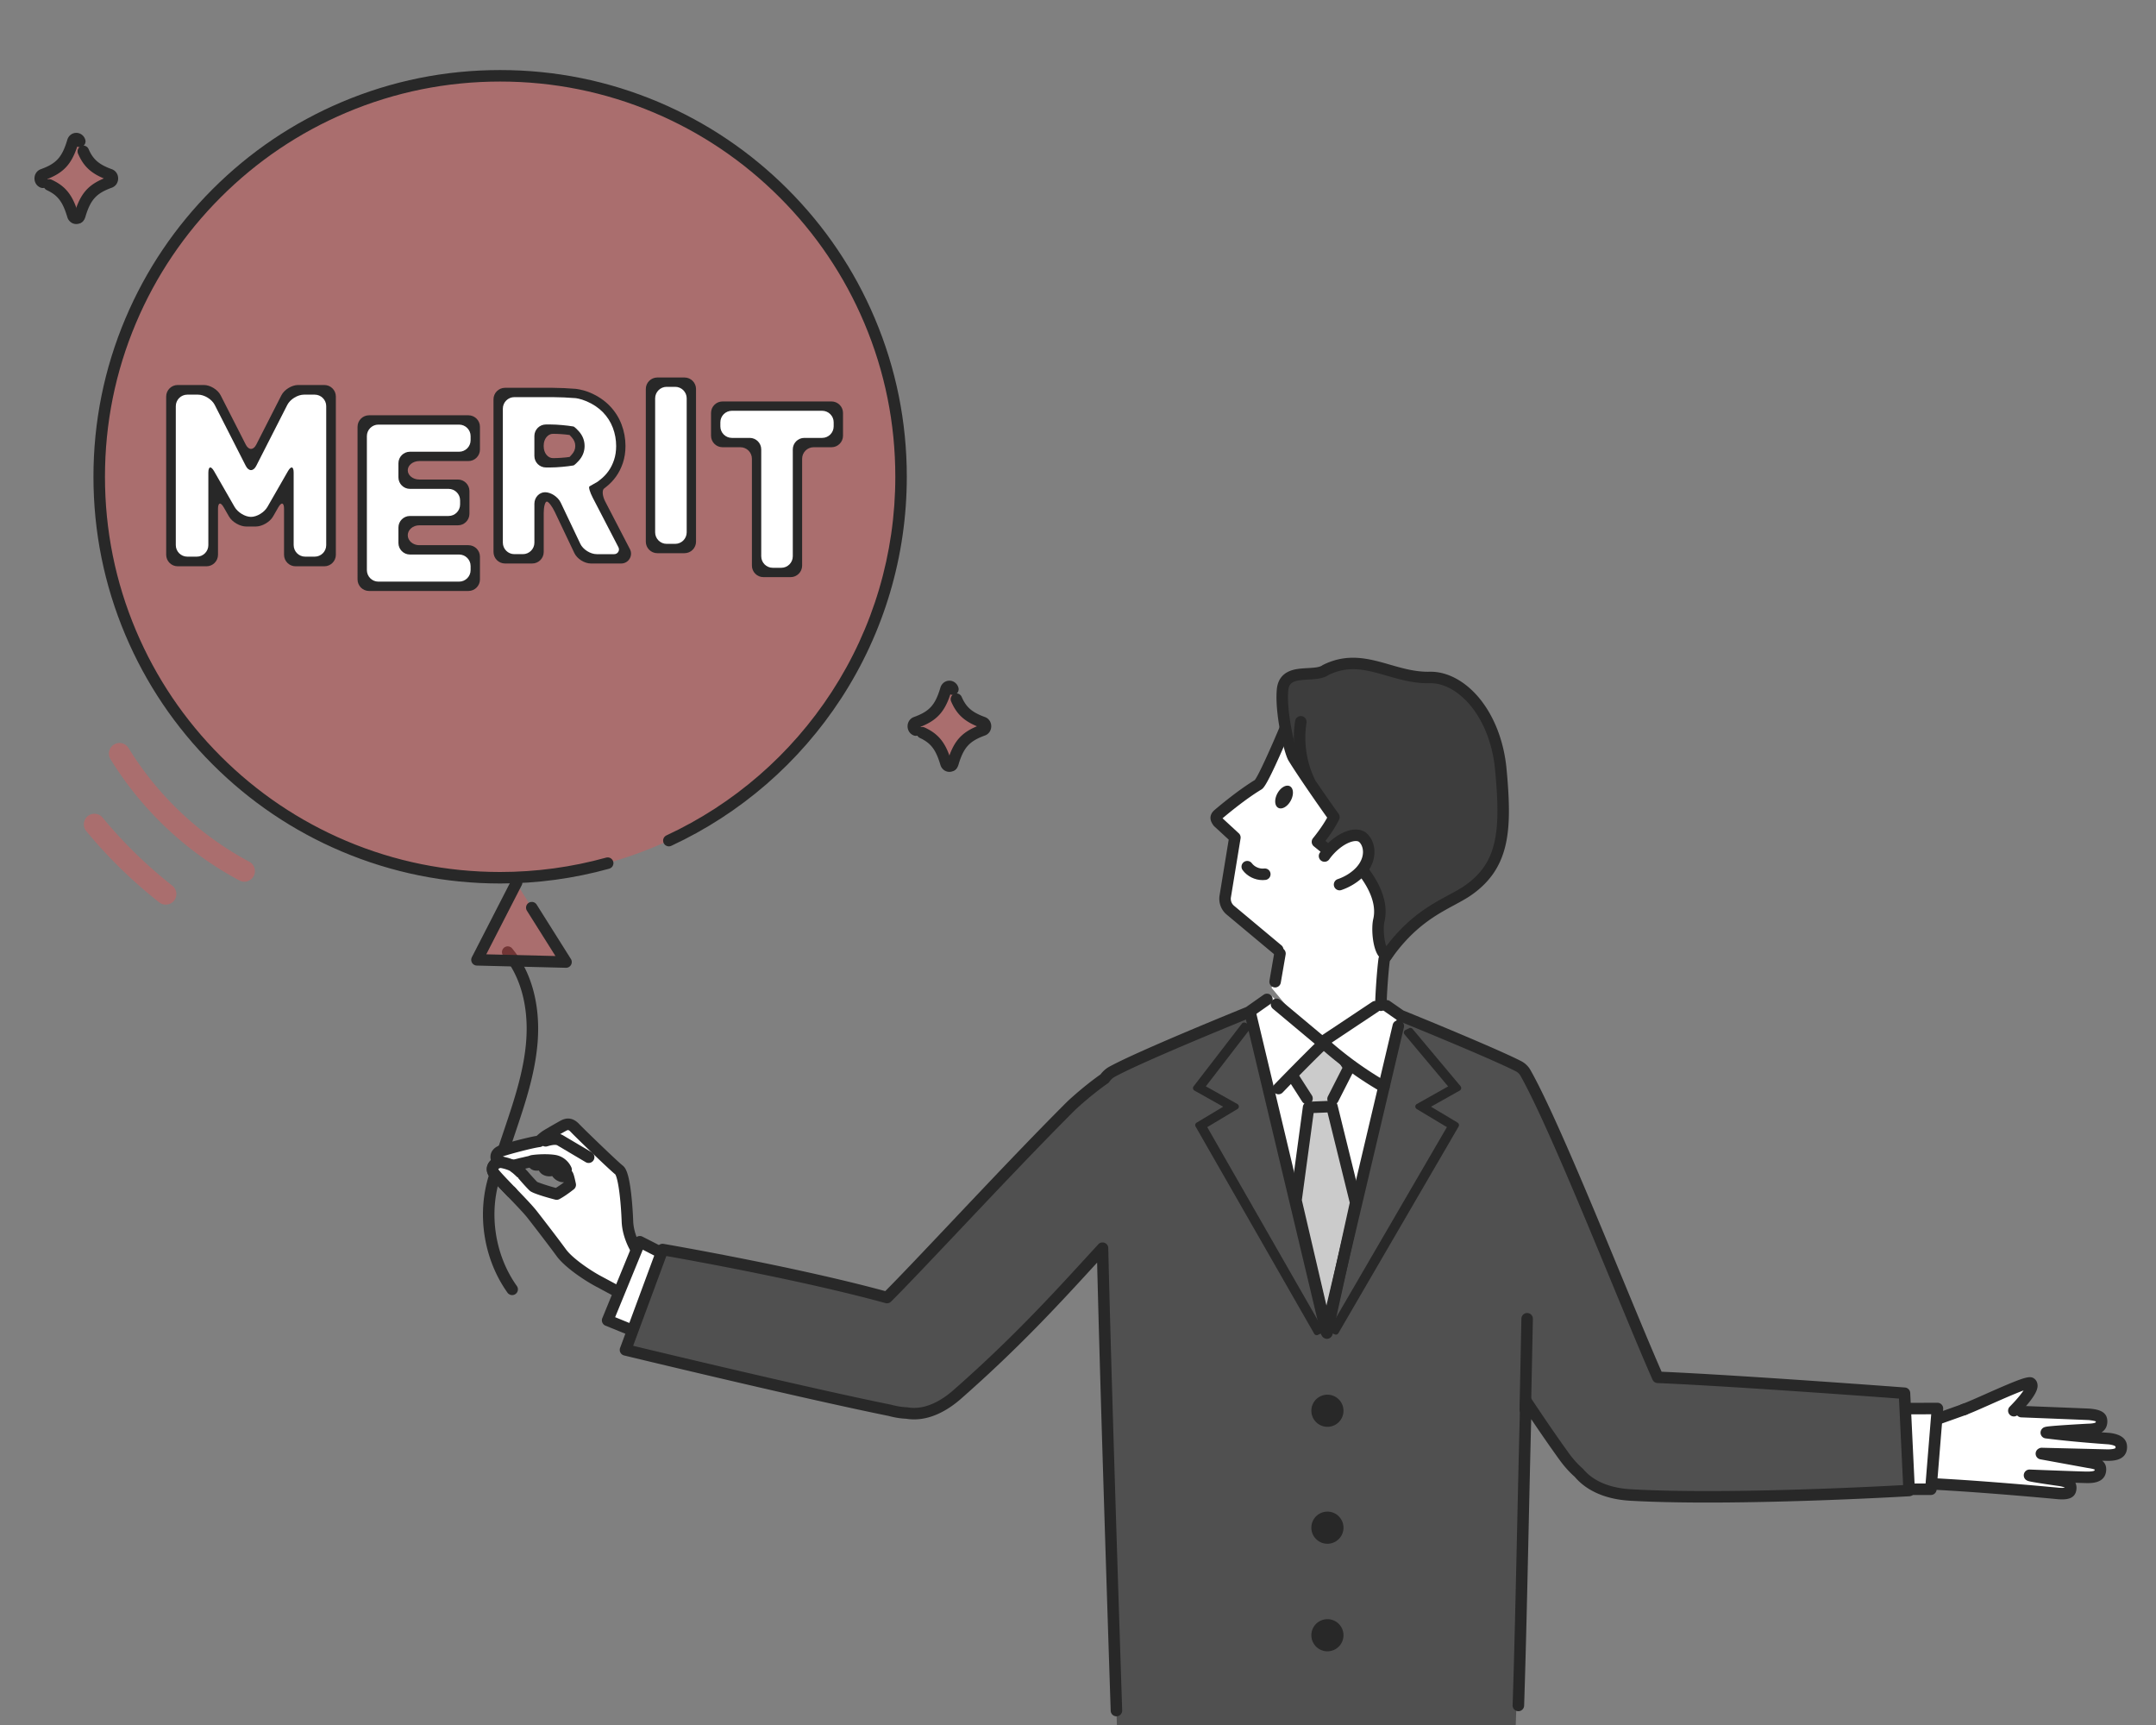 <svg id="_レイヤー_1" data-name="レイヤー 1" xmlns="http://www.w3.org/2000/svg" version="1.1" viewBox="0 0 3750 3000"><rect x="0" y="0" width="3750" height="3000" fill="#808080" stroke="none"/><defs><clipPath id="clippath"><path stroke-width="0" fill="none" d="M0 0h3750v3000H0z"/></clipPath><style>.cls-10,.cls-3,.cls-4,.cls-5,.cls-8{stroke-width:0}.cls-3{fill:#505050}.cls-4{fill:#f94f4f;opacity:.35}.cls-5{fill:#282828}.cls-8{fill-rule:evenodd}.cls-10,.cls-8{fill:#fff}</style></defs><g clip-path="url(#clippath)"><path class="cls-5" d="M890.84 2252.34c-3.12 0-6.2-1.46-8.15-4.19-20.67-28.96-34.51-63.66-40.01-100.34-5.51-36.74-2.43-73.96 8.91-107.64l25.62-76.14c16.9-50.24 34.39-102.18 38.13-155.47 4.11-58.4-10.08-110.37-39.95-146.33-3.53-4.25-2.94-10.55 1.3-14.08 4.25-3.53 10.55-2.94 14.08 1.3 33.17 39.94 48.98 96.95 44.51 160.51-3.93 55.84-21.82 109.02-39.13 160.45l-25.62 76.14c-10.33 30.69-13.12 64.68-8.08 98.3 5.03 33.58 17.66 65.29 36.51 91.69 3.21 4.5 2.17 10.74-2.33 13.95a9.927 9.927 0 01-5.8 1.86z"/><path class="cls-5" d="M1080.75 2249.7c2.37-3.2 4.74-6.41 7.1-9.62 5.19-7.04 10.4-14.08 15.74-21.01 6.75-8.75 13.45-17.55 20.5-26.06-2.94-1.96-5.44-4-7.32-6.12-11.87-13.33-24.54-37.99-25.45-62.94-.91-24.95-4.91-81.63-14.52-89.11-9.61-7.48-68.92-64.72-76.58-72.96-7.66-8.23-13.84-7.41-19.26-4.65-5.42 2.77-26.77 15.13-31.27 17.99-4.49 2.86-11.71 9.68-11.71 9.68-14.72 1.89-54.98 12.83-64.03 15.91-5.76 1.96-12.29 5.79-10.58 13.64 1.05 4.85 8.23 6.76 8.23 6.76-10.32-.04-18.03 8.67-13.66 17.06 4.36 8.39 53.29 55.43 67.92 74.18 14.64 18.75 37.18 48.1 50.47 66.26 13.29 18.15 46.86 40.11 63.82 49.23 5.39 2.9 21.35 11.45 40.6 21.76zm-112.54-173.1c-10.56-2.41-37-10.55-40.03-13.19-3.03-2.63-14.06-14.94-17.01-18.51-2.95-3.56-12.52-12.73-15.86-14.65-2.97-1.71-4.71-2.87-4.45-3.7 3.86.62 10.58-1.68 17.96-3.36.16.27 14.07-3.78 16.15-2.94 3.26 1.31 2.57 4.61 6.23 5.37 6.32 1.32 15.84-3.14 16.09-3.28-3.91 5.33-1.74 11.9 5.89 13.22 3.81.66 7.3-.46 10.77-1.65 1.66-.57 2.64-1.1 5.06-2.51-2.26 3.61-2.01 5.13-1.12 6.77 1.42 2.62 3.61 5.38 8.41 7.26 3.02 1.18 5.76.37 10.71-2.18 1.53 1.19 4.79 17.29 4.79 17.29-9.6 7.52-17.69 13.01-23.58 16.06z"/><path class="cls-5" d="M1080.75 2257.2c-1.2 0-2.42-.29-3.54-.89-19.26-10.32-35.22-18.87-40.61-21.77-18.29-9.83-52.47-32.48-66.32-51.4-12.92-17.65-35.15-46.62-50.33-66.07-6.93-8.88-22.6-25.13-36.42-39.46-20.53-21.29-29.78-31.12-32.25-35.87-2.98-5.73-2.78-12.16.56-17.64 1.3-2.14 3.01-4.01 5.01-5.54-.34-.78-.62-1.61-.81-2.51-1.04-4.78-1.61-16.51 15.49-22.33 8.64-2.94 45.98-13.19 63.06-15.9 2.59-2.36 7.41-6.59 11.07-8.92 4.45-2.83 26.04-15.36 31.88-18.34 10.07-5.14 19.54-3.05 28.16 6.22 8.17 8.78 67.02 65.4 75.69 72.15 4.33 3.37 9.31 11.12 13.35 42.98 2.81 22.15 3.81 45.23 4.05 51.78.84 22.89 12.44 45.74 23.56 58.23 1.38 1.55 3.36 3.19 5.88 4.86a7.466 7.466 0 013.26 5.15c.31 2.1-.29 4.24-1.65 5.88-6.1 7.35-12.06 15.1-17.83 22.6l-2.5 3.25c-5.43 7.04-10.7 14.17-15.64 20.88l-.62.84c-2.16 2.93-4.32 5.87-6.5 8.79a7.516 7.516 0 01-6.03 3.03zm-209.22-228.49c-3.4 0-5.9 1.6-6.88 3.19-.59.98-.61 1.84-.06 2.91 1.96 3.56 17.36 19.54 29.74 32.38 14.76 15.31 30.03 31.15 37.44 40.64 15.25 19.54 37.6 48.66 50.61 66.44 11.73 16.02 42.92 37.16 61.32 47.05 4.85 2.61 18.23 9.78 34.87 18.7l2.62-3.55.62-.84c4.99-6.77 10.32-13.98 15.84-21.14l2.5-3.24c4.32-5.62 8.75-11.37 13.3-17.05a33.01 33.01 0 01-2.28-2.32c-12.91-14.5-26.37-41.04-27.35-67.66-1.67-45.62-7.38-78.81-11.73-83.54-10.72-8.42-69.87-65.64-77.36-73.69-5.28-5.67-7.75-4.41-10.36-3.08-5.27 2.69-26.59 15.06-30.65 17.64-3.18 2.02-8.72 7.04-10.58 8.8a7.47 7.47 0 01-4.2 1.99c-13.55 1.73-53.14 12.36-62.56 15.57-5.55 1.89-5.88 3.54-5.74 4.57.59.55 2.13 1.28 2.9 1.49a7.502 7.502 0 01-1.93 14.75h-.08zm200.52 11.93zm-103.84 43.46c-.56 0-1.12-.06-1.67-.19-5.07-1.16-37.77-10.05-43.28-14.84-3.59-3.11-15.09-16.03-17.87-19.39-2.83-3.42-11.61-11.64-13.82-12.93-3.5-2.01-10.01-5.75-7.85-12.49a7.51 7.51 0 018.34-5.12c1.4.18 5.93-.98 9.23-1.82 1.88-.48 3.82-.98 5.86-1.44.34-.08.67-.13 1.01-.16.56-.12 1.62-.38 2.5-.6 10.42-2.55 13.93-3.1 17.1-1.83 3.34 1.34 5.04 3.59 6.02 5.09h.03c2.83 0 7.5-1.49 10.11-2.74 3.04-1.52 6.74-.82 8.99 1.76a7.511 7.511 0 01.41 9.39c-.28.38-.39.68-.43.84.2.15.69.4 1.56.55 1.93.33 4.14-.35 7.04-1.35.94-.32 1.39-.54 3.71-1.9a7.503 7.503 0 0110.15 10.45c-.08.12-.14.23-.2.33.71.98 1.78 1.93 3.86 2.74.2 0 1.18-.13 4.53-1.86a7.52 7.52 0 018.05.74c1.91 1.49 3.72 2.89 7.53 21.71.56 2.78-.49 5.64-2.73 7.39-9.83 7.7-18.39 13.51-24.75 16.81-1.07.56-2.26.84-3.45.84zm-35.38-26.59c3.64 2.03 22.92 8.23 34.31 11.11 3.58-2.06 8.86-5.48 16.31-11.14-.34-1.52-.69-3.02-1.04-4.4-2.78.6-5.72.56-8.87-.67-6.86-2.69-10.07-6.83-11.88-9.97-2.84.7-6.18 1.13-9.78.51-6.18-1.07-10.9-4.61-12.96-9.72-.05-.12-.09-.23-.14-.35-2.99.53-6.18.7-9.13.08-4.19-.87-6.36-3.32-7.57-5.05-2.48.46-6.19 1.37-7.86 1.78-1.25.31-2.52.62-3.75.79v.02c-.8.18-1.61.38-2.41.58 3.67 3.41 7.23 7.06 8.87 9.04 3.12 3.78 13.12 14.83 15.89 17.39zm-17.56-38.14zm-2.75-2.7a7.49 7.49 0 012.75 2.7 7.377 7.377 0 00-2.75-2.7z"/><path class="cls-10" d="M1080.75 2249.7c2.37-3.2 4.74-6.41 7.1-9.62 5.19-7.04 10.4-14.08 15.74-21.01 6.75-8.75 13.45-17.55 20.5-26.06-2.94-1.96-5.44-4-7.32-6.12-11.87-13.33-24.54-37.99-25.45-62.94-.91-24.95-4.91-81.63-14.52-89.11-9.61-7.48-68.92-64.72-76.58-72.96-7.66-8.23-13.84-7.41-19.26-4.65-5.42 2.77-26.77 15.13-31.27 17.99-4.49 2.86-11.71 9.68-11.71 9.68-14.72 1.89-54.98 12.83-64.03 15.91-5.76 1.96-12.29 5.79-10.58 13.64 1.05 4.85 8.23 6.76 8.23 6.76-10.32-.04-18.03 8.67-13.66 17.06 4.36 8.39 53.29 55.43 67.92 74.18 14.64 18.75 37.18 48.1 50.47 66.26 13.29 18.15 46.86 40.11 63.82 49.23 5.39 2.9 21.35 11.45 40.6 21.76zm-112.54-173.1c-10.56-2.41-37-10.55-40.03-13.19-3.03-2.63-14.06-14.94-17.01-18.51-2.95-3.56-12.52-12.73-15.86-14.65-2.97-1.71-4.71-2.87-4.45-3.7 3.86.62 10.58-1.68 17.96-3.36.16.27 14.07-3.78 16.15-2.94 3.26 1.31 2.57 4.61 6.23 5.37 6.32 1.32 15.84-3.14 16.09-3.28-3.91 5.33-1.74 11.9 5.89 13.22 3.81.66 7.3-.46 10.77-1.65 1.66-.57 2.64-1.1 5.06-2.51-2.26 3.61-2.01 5.13-1.12 6.77 1.42 2.62 3.61 5.38 8.41 7.26 3.02 1.18 5.76.37 10.71-2.18 1.53 1.19 4.79 17.29 4.79 17.29-9.6 7.52-17.69 13.01-23.58 16.06z"/><path class="cls-5" d="M909.21 2046.52c3.02 3.65 14.1 16.03 17.3 18.81 3.79 3.29 31.46 11.54 41.13 13.75.59.13 1.2.06 1.73-.22 6.1-3.16 14.39-8.8 23.97-16.31.76-.59 1.11-1.56.92-2.5 0-.04-.84-4.12-1.84-8.29-2.06-8.53-2.94-9.77-3.87-10.5-.78-.61-1.85-.71-2.73-.25-5.1 2.64-6.84 2.77-8.62 2.08-4.25-1.66-5.98-4.02-7.1-6.1-.41-.76-.74-1.37 1.04-4.22.62-.99.48-2.28-.33-3.11a2.53 2.53 0 00-3.1-.42c-2.38 1.39-3.17 1.81-4.6 2.3-3.5 1.21-6.42 2.09-9.51 1.55-2.72-.47-4.62-1.74-5.36-3.58-.69-1.71-.29-3.76 1.08-5.63.71-.96.65-2.28-.14-3.18a2.536 2.536 0 00-3.08-.58c-1.73.85-9.64 4.04-14.4 3.05-.86-.18-1.1-.5-1.77-1.57-.74-1.16-1.74-2.76-4.02-3.67-1.7-.68-4.72-.24-14.07 2.04-1.19.29-2.52.62-3.03.71-.19 0-.37.02-.56.06-1.98.45-3.89.94-5.73 1.41-4.6 1.18-8.94 2.29-11.26 1.91-1.24-.2-2.44.54-2.82 1.73-.25.78-.2 1.55.15 2.29.32.69.89 1.35 1.71 2 .79.62 1.87 1.31 3.74 2.38 2.85 1.63 12.12 10.38 15.17 14.07zm1.61-24.89c-.06-.07-.12-.14-.18-.2.06.06.12.13.18.2zm-.21-.24zm-.25-.21zm-6.58 5.87c1.75-.45 3.55-.91 5.4-1.33.45-.03.88-.13 1.25-.21.66-.15 1.57-.37 2.62-.63 2.6-.64 9.43-2.31 11.12-2.2.62.29.92.73 1.48 1.61.81 1.27 2.02 3.2 5.03 3.83 3.89.81 8.6-.2 12.2-1.34-.15 1.57.07 3.14.66 4.61 1.4 3.48 4.76 5.92 9.21 6.69 4.25.74 7.94-.35 11.98-1.74.06 1.03.37 2.02.92 3.05 1.36 2.51 3.84 6.12 9.72 8.42 3.37 1.32 6.44.7 10.44-1.13.89 2.74 2.15 7.97 3.17 12.84-8.39 6.5-15.64 11.45-21.12 14.4-12.47-2.96-35.73-10.53-38.02-12.42-2.75-2.39-13.58-14.41-16.71-18.2-2.63-3.18-11.41-11.78-15.72-14.71 1.97-.4 4.11-.94 6.38-1.53z"/><path class="cls-5" d="M968.21 2086.63c-.75 0-1.5-.08-2.23-.25-.36-.08-37.68-9.57-44.38-15.39-3.84-3.33-15.48-16.44-18.16-19.69-2.82-3.41-11.15-11.12-13.15-12.36-2.21-1.27-3.51-2.11-4.61-2.98-1.75-1.37-3.05-2.96-3.87-4.72-1.16-2.48-1.33-5.16-.5-7.75 1.51-4.73 6.13-7.59 11.03-6.87h.05c1.43 0 5.54-1.05 8.29-1.76 1.8-.46 3.84-.98 5.93-1.46.39-.09.78-.15 1.18-.2.56-.13 1.42-.34 2.22-.54 10.41-2.55 14.7-3.35 18.72-1.73 3.15 1.27 5.1 3.22 6.32 4.81 2.36-.34 5.9-1.47 7.72-2.36 4.09-2.07 9.04-1.11 12.07 2.34 2.39 2.73 3.07 6.53 1.95 9.85 1-.2 2.25-.59 3.89-1.16.73-.25 1.01-.37 3.26-1.69 4-2.34 9.04-1.65 12.27 1.67a10.02 10.02 0 012.08 10.83c.27.18.58.36.96.54.53-.19 1.5-.6 3.14-1.45 3.47-1.79 7.7-1.4 10.78 1 3.16 2.46 4.47 5.98 6.56 14.66 1.04 4.31 1.89 8.52 1.9 8.56a9.99 9.99 0 01-3.65 9.9c-9.94 7.79-18.64 13.69-25.14 17.06a9.95 9.95 0 01-4.62 1.13zm-33.86-31.18c3.65 1.79 20.5 7.4 32.42 10.46 3.88-2.3 8.58-5.51 13.86-9.46l-.12-.51c-2.44.2-5.08-.06-7.87-1.15-5.22-2.04-9.22-5.15-12.15-9.47-2.78.54-5.76.71-9.02.15-6.45-1.12-11.54-4.64-14.19-9.77-2.96.35-5.67.27-8.12-.23-3.98-.83-6.52-2.93-8.09-4.74-1.4.3-3.39.75-6.21 1.44-.57.14-1.1.27-1.58.38 2.44 2.41 4.53 4.63 5.63 5.97 3.22 3.9 12.67 14.31 15.44 16.94zm-44.28-24zm74.73-2.67zm-72.37-12.14h.04-.04z"/><path class="cls-5" d="M1079.22 2251.76c1.02-1.37 2.04-2.75 3.06-4.12-19.36-10.37-35.52-19.03-40.92-21.94-17.52-9.42-50.1-30.91-62.97-48.49-12.99-17.74-35.29-46.81-50.52-66.32-7.25-9.29-22.43-25.03-37.1-40.25-14.02-14.54-28.51-29.58-30.57-33.53-1.71-3.3-.83-6.05.23-7.78 2.08-3.4 6.46-5.59 11.18-5.57 1.28 0 2.36-.94 2.53-2.2.17-1.27-.63-2.46-1.86-2.79-1.47-.4-5.82-2.16-6.4-4.85-.59-2.71-.01-4.84 1.82-6.71 1.53-1.56 3.92-2.9 7.1-3.98 8.57-2.92 48.73-13.9 63.53-15.79.53-.07 1.03-.3 1.42-.67.07-.07 7.09-6.69 11.33-9.38 4.22-2.68 25.54-15.05 31.06-17.87 4.37-2.23 9.37-3.28 16.25 4.11 7.25 7.8 66.94 65.49 76.88 73.23 1.65 1.29 5.89 7.4 9.56 36.32 2.76 21.74 3.74 44.44 3.98 50.88.93 25.39 13.78 50.71 26.09 64.54 1.92 2.16 4.46 4.3 7.59 6.41 1.08-1.32 2.17-2.63 3.26-3.94-2.97-1.96-5.35-3.92-7.07-5.85-11.71-13.15-23.93-37.22-24.81-61.34-.24-6.49-1.23-29.39-4.02-51.34-1.28-10.1-2.76-18.43-4.39-24.75-2.07-8.04-4.32-12.79-7.09-14.94-9.84-7.66-69.07-64.94-76.28-72.69-9.36-10.06-17.2-7.77-22.28-5.18-5.6 2.86-27.2 15.39-31.48 18.11-3.92 2.49-9.63 7.69-11.49 9.41-15.68 2.21-55.17 13.01-63.7 15.91-3.94 1.34-7 3.1-9.09 5.24-3.01 3.07-4.1 7-3.15 11.34.47 2.15 1.72 3.82 3.19 5.1-3.37 1.36-6.2 3.64-8 6.59-2.31 3.78-2.54 8.2-.67 12.21.09.19.18.37.27.56 2.28 4.38 13.42 16.05 31.42 34.71 14.58 15.13 29.67 30.77 36.76 39.86 15.2 19.48 37.47 48.5 50.43 66.19 13.37 18.26 46.76 40.34 64.67 49.96 5.35 2.87 21.21 11.37 40.27 21.59z"/><path class="cls-5" d="M1079.21 2259.26c-1.2 0-2.42-.29-3.54-.89-19.07-10.22-34.93-18.72-40.28-21.59-19.22-10.33-52.97-32.74-67.17-52.14-12.89-17.61-35.1-46.56-50.28-66.01-6.85-8.77-21.79-24.27-36.24-39.27-21.61-22.42-30.03-31.37-32.67-36.46-.14-.27-.28-.55-.41-.83-2.95-6.33-2.56-13.36 1.06-19.3 1.14-1.88 2.55-3.57 4.18-5.04-.11-.38-.21-.76-.3-1.14-1.49-6.84.33-13.29 5.12-18.19 2.92-2.98 6.97-5.37 12.03-7.09 8.29-2.82 45.23-12.97 62.73-15.88 2.83-2.55 7.33-6.43 10.85-8.68 4.46-2.84 26.19-15.45 32.09-18.46 7.7-3.93 19.36-5.95 31.18 6.75 6.92 7.44 66.1 64.64 75.4 71.88 4.26 3.31 7.17 8.99 9.75 18.99 1.71 6.62 3.24 15.26 4.56 25.67 2.83 22.25 3.83 45.43 4.07 52.01.81 22.26 12.1 44.48 22.92 56.63 1.25 1.41 3.19 2.99 5.59 4.57a7.455 7.455 0 013.29 5.18c.31 2.12-.3 4.27-1.68 5.91-1.08 1.28-2.14 2.57-3.2 3.86-2.45 3-6.78 3.63-9.99 1.47-3.65-2.46-6.68-5.03-9-7.64-13.21-14.83-26.99-42-27.99-69.25-.23-6.36-1.2-28.79-3.93-50.21-3.11-24.45-6.46-30.64-7.11-31.65-11.49-9.19-69.93-65.73-77.38-73.74-3.97-4.27-5.24-3.62-7.35-2.54-5.25 2.68-26.42 14.96-30.44 17.52-2.66 1.69-7.67 6.11-10.21 8.51a9.919 9.919 0 01-5.62 2.66c-14.08 1.8-53.91 12.68-62.07 15.45-1.31.45-2.23.88-2.88 1.23 4.77 1.31 7.91 6.03 7.24 10.99-.66 4.97-4.94 8.71-9.95 8.71h-.07c-2.28 0-4.13 1.01-4.71 1.98-.05.08-.08.14-.09.17.01.02.04.1.12.24 1.99 3.44 18.43 20.5 29.31 31.78 14.82 15.37 30.13 31.25 37.62 40.85 15.26 19.54 37.62 48.69 50.66 66.5 11.5 15.7 42.28 36.54 60.47 46.31 5.4 2.91 21.56 11.57 40.92 21.93a7.512 7.512 0 013.78 4.97c.48 2.12 0 4.35-1.29 6.1-1.02 1.38-2.05 2.76-3.07 4.14a7.501 7.501 0 01-6.02 3.02zm-9.07-216.96zm-199.92-16.32l.11.03c-.03 0-.06-.02-.11-.03zm2.73-13.44zm20.15 13.23z"/><path class="cls-5" d="M893.1 2033.28a7.49 7.49 0 01-6.71-4.15 7.452 7.452 0 01-.79-3.35c0-2.75 1.52-5.4 4.15-6.71 3.71-1.85 8.21-.35 10.06 3.35.54 1.08.79 2.23.79 3.36 0 2.75-1.52 5.4-4.15 6.71-1.08.54-2.22.79-3.35.79zm52.96-13.15s.03-.02.05-.03c-.02.01-.04.02-.05.03z"/><path class="cls-5" d="M946.1 2027.61c-2.65 0-5.22-1.4-6.59-3.88-1.97-3.59-.73-8.08 2.83-10.11l.19-.11c.06-.03.12-.06.17-.09a7.494 7.494 0 0110.06 3.22c1.9 3.66.5 8.16-3.15 10.09-1.12.59-2.33.88-3.52.88zm3.68-.97zm-6.23-11.25l-1-1.89 1 1.89z"/><path class="cls-10" d="M871.6 2021.21s17.69 2.94 23.71 9.04c2.06 1.18 6.5 5.13 10.29 8.82l-15.58 34.45c-15.36-15.94-29.81-30.87-32.09-35.26-4.36-8.39 3.35-17.1 13.66-17.06z"/><path class="cls-5" d="M855.41 2038.89c.09.19.18.37.27.56 2.28 4.38 13.43 16.05 31.42 34.72l1.09 1.13a2.541 2.541 0 003.59.07c1.01-.97 1.04-2.58.07-3.59l-1.09-1.13c-14.02-14.54-28.52-29.58-30.58-33.54-1.72-3.31-.83-6.05.23-7.78 2.05-3.35 6.34-5.53 10.98-5.57 4.86.84 17.72 3.83 22.11 8.28.16.16.34.3.54.42 1.6.92 5.62 4.39 9.79 8.44 1.01.98 2.61.96 3.59-.05.98-1 .96-2.61-.05-3.59-3.49-3.4-8.01-7.48-10.5-9.02-6.58-6.33-22.99-9.21-24.86-9.52-.13-.02-.27-.03-.41-.03-6.55-.03-12.5 3.04-15.53 8-2.31 3.78-2.54 8.2-.67 12.21z"/><path class="cls-5" d="M890.02 2083.56c-2.63 0-5.26-1.03-7.23-3.07l-1.08-1.12c-21.62-22.42-30.03-31.38-32.68-36.47-.14-.27-.28-.55-.41-.83v-.01c-2.94-6.32-2.56-13.35 1.06-19.29 4.37-7.16 12.73-11.6 21.85-11.6h.11c.56 0 1.09.05 1.61.14 4.66.78 20.22 3.83 28.24 10.98 3.68 2.48 8.93 7.47 11.1 9.59 1.92 1.87 3 4.38 3.04 7.06.04 2.68-.97 5.22-2.85 7.14-3.85 3.96-10.22 4.05-14.19.19-4.59-4.47-7.64-6.91-8.33-7.34-.74-.43-1.46-.98-2.1-1.63-1.84-1.87-9.94-4.67-17.28-6.03-1.98.17-3.54 1.09-4.06 1.95-.05.08-.08.14-.09.17.01.02.04.11.12.24 1.99 3.44 17.77 19.81 29.29 31.76l1.11 1.15c3.84 3.99 3.72 10.36-.26 14.2a10.002 10.002 0 01-6.97 2.81zm33.39-63.61c.47 1 1.55 1.61 2.69 1.43 9.95-1.55 27.31-2.12 38.01-.34 7.8 1.3 14.95 6.93 18.21 14.33a2.532 2.532 0 003.35 1.3 2.54 2.54 0 001.3-3.35c-1.93-4.38-4.99-8.31-8.86-11.37-3.91-3.09-8.46-5.14-13.16-5.92-11.35-1.89-29.06-1.32-39.62.33a2.542 2.542 0 00-2.12 2.9c.04.24.11.47.21.68z"/><path class="cls-5" d="M984.66 2044.39c-3.85 0-7.54-2.23-9.2-5.97-2.24-5.09-7.3-9.09-12.59-9.98-9.64-1.61-26.2-1.12-35.61.35-4.39.68-8.77-1.65-10.65-5.68-.4-.85-.67-1.75-.82-2.68-.85-5.48 2.9-10.62 8.37-11.48 11.01-1.72 29.47-2.41 42.02-.32 5.95.99 11.68 3.57 16.58 7.44 4.82 3.81 8.64 8.73 11.07 14.22 2.23 5.07-.07 11-5.14 13.23-1.31.58-2.68.85-4.03.85zm-37.98-59.32a2.54 2.54 0 003.05 1.35c16.5-5.08 21.67-2.01 23.37-1l49.42 29.28c1.21.71 2.76.32 3.48-.89.71-1.21.32-2.76-.89-3.48l-49.42-29.28c-7.9-4.68-19.45-1.95-27.46.52a2.537 2.537 0 00-1.68 3.17c.04.11.08.22.13.33z"/><path class="cls-5" d="M1023.8 2022.55c-1.74 0-3.5-.45-5.1-1.4l-49.42-29.28c-2.52-1.49-9-.85-17.34 1.72-4.77 1.46-9.95-.83-12.05-5.35v-.02a9.99 9.99 0 01.23-8.92 9.976 9.976 0 015.92-4.9c9.36-2.88 23.02-6 33.48.2l49.42 29.28c2.31 1.36 3.94 3.55 4.61 6.15.66 2.6.28 5.3-1.09 7.61-1.87 3.16-5.22 4.92-8.65 4.92z"/><path class="cls-3" d="M1936.61 1866.63c-.95-1.34-34.84 20.86-72.54 55.59-118.6 118.14-288.75 304.72-336.37 349.02-80.45 74.85 12.48 263.51 137.36 153.76 148.16-130.21 226.93-230.67 335.53-342.83 60.78-62.77 7.22-240.23-63.98-215.55z"/><path class="cls-8" d="M1167.98 2187.76l-55.07-28.19-56.03 136.66 64.54 26.29 46.56-134.76z"/><path class="cls-5" d="M1121.42 2332.52c-1.28 0-2.56-.25-3.77-.74l-64.54-26.29c-2.46-1-4.42-2.94-5.45-5.39a9.97 9.97 0 01-.03-7.66l56.02-136.65a9.993 9.993 0 0113.81-5.11l55.07 28.19c4.43 2.27 6.52 7.46 4.9 12.17l-46.56 134.76a9.982 9.982 0 01-9.45 6.73zm-51.48-41.77l45.48 18.53 40.27-116.57-37.66-19.28-48.1 117.31z"/><path d="M1548.07 2452.8c130.04 35.62 157.82-143.65 53.77-178.46-141.72-47.42-449.34-101.22-449.34-101.22l-64.54 174.51s304.77 73.76 460.11 105.18z" fill-rule="evenodd" fill="#505050" stroke-width="0"/><path class="cls-3" d="M2903 2436.36c-33.05-57.95-184.79-455.3-249.67-570.33-37.13-65.83-269.7 79.09-225.82 184.54 32.27 77.68 185.58 333.32 292.61 481.84 96.11 133.39 236.7-1.66 182.87-96.06z"/><path class="cls-8" d="M3634.34 2459.76c16.62 1.86 21.33 4.75 20.99 12.88-.04 1.05-.17 2.04-.37 2.95-1.99 8.77-12.63 10.17-22.79 10.38 0 0-71.5 3.79-73.01 5.65 50.43 6.48 108.19 10.23 109.23 10.35 16.6 1.99 21.63 7.4 21.24 15.53-.05 1.05-.19 2.04-.4 2.94-2.06 8.75-12.71 10.07-22.87 10.2l-115.13-2.83c-.14.07-.28.15-.43.23-.05.03-.1.05-.15.08 42.99 7.87 81.25 14.87 82.15 15.01 16.54 2.45 21.15 5.51 20.52 13.62-.08 1.05-.24 2.04-.48 2.93-2.3 8.69-12.99 9.71-23.14 9.56h-1.04c-10.79-.11-75.68-2.62-98.66-3.52-1.73 1.15 53.37 8.9 53.37 8.9 8.73 1.51 17.72 4.11 18.29 11.93.06.8.04 1.68-.06 2.59-.77 7.05-5.21 8.93-19.79 8.36-.55-.02-66.07-6.43-149.45-12.41-55.43-3.98-141.79-8.27-141.79-8.27l31.3-91.91 94.86-33.8s215.49 8.42 217.58 8.65z"/><path class="cls-8" d="M3411.66 2452.49c11.98-1.73 113.49-52.19 120.41-47.03 10.63 7.92-25.97 44.64-31.9 50.52-4.11 4.07-33.96 24.23-51.52 32.87-3.85 1.9-36.99-36.36-36.99-36.36z"/><path class="cls-5" d="M3586.65 2607.62c-1.88 0-3.65-.07-5.2-.13q-.34-.01-3.17-.28c-46.93-4.42-99-8.73-146.61-12.15-54.68-3.92-140.7-8.21-141.57-8.25-3.13-.16-6.01-1.77-7.78-4.37s-2.2-5.87-1.19-8.84l31.3-91.91a9.998 9.998 0 016.11-6.2l94.86-33.8c5.2-1.85 10.92.86 12.78 6.06 1.85 5.2-.86 10.92-6.06 12.78l-90.31 32.18-25.47 74.79c26.43 1.37 86.77 4.59 128.77 7.6 47.75 3.43 99.98 7.75 147.05 12.19 1.17.11 1.94.18 2.3.22 4.81.18 7.5.02 8.97-.19-.93-.61-3.38-1.75-9.59-2.83-1.57-.22-14.12-2-26.55-3.9-7.81-1.2-14.06-2.21-18.58-3.01-2.83-.5-4.97-.92-6.54-1.27-2.54-.57-8.48-1.92-9.93-8.31-.92-4.05.8-8.32 4.26-10.61 1.75-1.16 3.8-1.73 5.92-1.66 20.36.8 87.61 3.41 98.35 3.5h1.08c11.6.18 13.21-1.82 13.27-1.9 0-.01.04-.08.07-.21.06-.21.13-.58.17-1.13 0-.07 0-.13.01-.19-1.24-.59-4.35-1.64-12.03-2.78-.43-.06-1.34-.2-82.49-15.06a9.993 9.993 0 01-8.09-8.39c-.62-4.24 1.54-8.41 5.36-10.36l.38-.2a9.944 9.944 0 014.99-1.19l114.93 2.82c11.41-.17 12.95-2.2 13.01-2.28 0-.01.04-.08.07-.21.04-.18.12-.56.14-1.15.06-1.31-.11-1.45-.49-1.75-.85-.68-3.69-2.35-11.8-3.34-.34-.03-1.1-.08-2.24-.16-51.56-3.68-86.77-7.59-107.22-10.22a9.984 9.984 0 01-8.01-6.21 9.993 9.993 0 011.53-10.02c3.06-3.76 6.45-4.2 18.91-5.32 6.2-.55 14.7-1.18 25.26-1.87 17.92-1.17 35.88-2.12 36.06-2.13.11 0 .21 0 .32-.01 11.58-.24 13.12-2.3 13.18-2.39 0-.01.04-.08.07-.21.04-.18.11-.56.13-1.14v-.18c-1.25-.54-4.35-1.47-11.9-2.32-2.19-.12-21-.92-117.84-4.73-5.52-.22-9.82-4.87-9.6-10.39a9.997 9.997 0 0110.39-9.6c117.34 4.62 118.38 4.74 119.06 4.81 11.48 1.29 30.69 3.44 29.87 23.23-.07 1.65-.27 3.25-.61 4.75-1.45 6.38-5.08 10.5-9.5 13.17 3.68.28 7.46.55 11.33.83 2.48.18 2.68.19 3.04.23 20.65 2.47 30.76 11.2 30.04 25.95-.08 1.66-.3 3.25-.65 4.75-4.12 17.54-24.71 17.81-32.47 17.91h-.38l-9.74-.24c4.55 3.5 7.56 8.81 6.92 17.11-.12 1.64-.39 3.23-.78 4.72-4.61 17.42-25.2 17.11-32.95 17.01h-1.02c-2.95-.04-9.82-.24-18.77-.54 1.01 2.05 1.68 4.41 1.88 7.12.1 1.41.07 2.9-.1 4.41-1.69 15.45-14.91 17.39-24.91 17.39zm46.94-137.88zm-.36-.04h.06-.06z"/><path class="cls-5" d="M3502.74 2463.39c-2.54 0-5.07-.96-7.02-2.88-3.93-3.88-3.98-10.21-.1-14.14 12.69-12.88 20.01-22.12 24.02-28.18-15.2 5.51-41.33 17.1-58.69 24.8-18.01 7.99-33.57 14.89-41.85 17.77-5.22 1.81-10.91-.95-12.73-6.17-1.81-5.22.95-10.91 6.17-12.73 7.49-2.6 23.42-9.67 40.3-17.15 16.03-7.11 34.2-15.17 48.58-20.92 23.34-9.34 30.87-10.64 36.63-6.35 3.46 2.58 5.56 6.46 5.9 10.91.34 4.44 1.24 16.24-34.08 52.07a9.956 9.956 0 01-7.12 2.98z"/><path class="cls-10" d="M3254.42 2449.95l115.44-.37-11.41 140.4-128.41.21 24.38-140.24z"/><path class="cls-5" d="M3230.04 2600.19a9.99 9.99 0 01-7.65-3.56c-1.9-2.26-2.71-5.25-2.2-8.16l24.37-140.23c.83-4.78 4.97-8.27 9.82-8.29l115.44-.37h.03c2.79 0 5.45 1.16 7.34 3.21 1.9 2.05 2.85 4.81 2.63 7.6l-11.41 140.4a9.998 9.998 0 01-9.95 9.19l-128.41.2h-.02zm32.79-140.26l-20.9 120.24 107.29-.17 9.78-120.38-96.18.31z"/><path class="cls-3" d="M2818.85 2394.17c66.63-3.33 493.67 28.83 493.67 28.83l8.08 169.18s-301.51 18.12-484.32 7.82c-164.15-9.23-125.96-200.41-17.43-205.84zm-159.86-271.75s27.43-244.83-18.69-268.55c-46.15-23.73-216.99-91.96-216.99-91.96l-50.57-25.48-155.06 18.8-45.62 5.12s-188.51 76.28-238.04 103.7c-49.52 27.44-17.75 167.67-17.75 167.69-5.84 24.95 33.27 1173.46 33.27 1173.46s185.07 11.02 229.59 11.02 116.88-58.26 116.88-116.51c44.53 79.42 77.9 113.85 119.65 113.85s213.32 3.64 213.32 3.64 37.76-1072.24 30-1094.79z"/><path class="cls-5" d="M2290.17 2317.05c2.12-1.11 4.32-2.04 6.59-2.75l-203.72-355.84 56.76-34.04-59.9-33.64 80.61-104.65-6.47-2.87-84.01 109.06 57.44 32.25-53.6 32.15 206.3 360.33z"/><path class="cls-5" d="M2290.18 2322.06a4.99 4.99 0 01-4.34-2.52l-206.3-360.33a4.996 4.996 0 011.77-6.77l46.21-27.72-49.93-28.03a4.99 4.99 0 01-2.45-3.36c-.29-1.42.05-2.9.94-4.05l84.01-109.06a5.005 5.005 0 015.99-1.52l6.47 2.87c1.4.62 2.44 1.86 2.82 3.34a4.98 4.98 0 01-.89 4.28l-77.08 100.07 54.86 30.81c1.55.87 2.53 2.51 2.55 4.29.03 1.78-.9 3.44-2.43 4.36l-52.56 31.52 201.29 351.59c.75 1.31.87 2.9.32 4.31a5.006 5.006 0 01-3.16 2.95c-1.95.61-3.89 1.42-5.77 2.41-.74.39-1.54.58-2.32.58zm246.36-429.8l-83.42-99.56-6.32 3.05 79.68 95.1-59.79 33.58 56.75 34.04-206.67 355.24c2.37.59 4.64 1.4 6.79 2.41l207.9-357.37 1.17-2.02-53.61-32.15 57.52-32.31z"/><path class="cls-5" d="M2323.55 2321.11c-.71 0-1.44-.15-2.12-.48-1.88-.88-3.85-1.58-5.86-2.08a4.982 4.982 0 01-3.4-2.9c-.61-1.45-.51-3.1.28-4.46l204.19-350.98-52.52-31.51a5.017 5.017 0 01-2.43-4.36c.03-1.78 1-3.42 2.55-4.29l54.54-30.62-75.81-90.48a4.979 4.979 0 01-1.05-4.26 4.985 4.985 0 012.72-3.45l6.32-3.05c2.06-1 4.54-.46 6 1.29l83.42 99.56a5.015 5.015 0 011.09 4.11 5.009 5.009 0 01-2.47 3.46l-50.01 28.09 46.22 27.72c2.34 1.4 3.12 4.42 1.76 6.79l-1.17 2.03-207.91 357.38a5.01 5.01 0 01-4.33 2.49z"/><path class="cls-10" d="M2427.41 1778.99l-119.39 522.04-135.39-536.9 123.73 46.33 131.05-31.47z"/><path d="M2316.7 1924.35l-40.65 1.68-21.87 161.62 53.84 230.74 49.92-226.86-41.24-167.18zm1.27-111.7l28.48 43.76-30.23 59.45-38.79.91-32.01-49.87 29.73-52.71 42.82-1.54z" opacity=".3" fill="#505050" stroke-width="0"/><path class="cls-5" d="M2308.02 2328.39c-4.64 0-8.68-3.2-9.74-7.73l-53.84-230.75a9.967 9.967 0 01-.17-3.61l21.86-161.62c.65-4.8 4.65-8.45 9.5-8.65l40.65-1.68c4.74-.21 8.98 2.98 10.12 7.6l41.24 167.17c.37 1.49.39 3.05.06 4.54l-49.92 226.87c-1 4.56-5.03 7.82-9.7 7.85h-.06zm-43.68-241.22l43.4 186 39.94-181.5-38.73-156.98-24.12.99-20.49 151.49z"/><path class="cls-5" d="M2318.61 1921.15c-1.53 0-3.07-.35-4.52-1.09-4.92-2.5-6.88-8.52-4.38-13.45l25.22-49.59-22.25-34.18-31.57 1.13-24.01 42.58 24.65 38.42c2.98 4.65 1.63 10.83-3.01 13.82-4.65 2.98-10.83 1.63-13.82-3.01l-27.91-43.49c-2-3.12-2.11-7.09-.29-10.31l29.72-52.71a9.988 9.988 0 018.35-5.08l42.83-1.54c3.52-.15 6.82 1.6 8.74 4.54l28.48 43.76c1.95 3 2.15 6.8.53 9.99l-27.84 54.74c-1.76 3.47-5.28 5.47-8.92 5.47z"/><path class="cls-10" d="M2302.67 1814.18l-93.04-83.87-37.35 32.66 38.26 148.19 92.13-96.98z"/><path class="cls-10" d="M2296.01 1809.13l63.31-93.61 71.8 50.09-28.45 124.8-106.66-81.28z"/><path class="cls-5" d="M2336.78 2452.67c.45 15.44-11.7 28.32-27.13 28.77-15.44.45-28.32-11.69-28.77-27.13-.45-15.44 11.7-28.32 27.14-28.77 15.43-.45 28.31 11.7 28.76 27.14zm0 203.36c.45 15.44-11.7 28.32-27.13 28.77-15.44.45-28.32-11.7-28.77-27.14-.45-15.44 11.7-28.32 27.14-28.77 15.43-.45 28.31 11.7 28.76 27.14zm0 187.04c.45 15.44-11.7 28.32-27.13 28.77-15.44.45-28.32-11.7-28.77-27.13-.45-15.44 11.7-28.32 27.14-28.77 15.43-.45 28.31 11.7 28.76 27.14z"/><path class="cls-10" d="M2423.66 1642.83c21.83-34.49 116.76-104.29 116.76-104.29s25.72-171.66 9.28-182.06c-16.38-10.37-170.2-160.1-170.2-160.1l-141.16 63.82s-41.45 89.82-50.09 95.06c-24.69 14.96-52.61 37.31-69 51.23-5.55 4.71-4.97 7.91-.69 13.8l22.01 30.25-11.84 122.93 97.36 81.34-7.67 41.45s.52.05 1.5.13c-5.31 14.87-8.31 21.51-8.31 21.51l78.4 94.29 112.57-48.47c-2.15-32.51 1.8-71.2 5.02-95.41 5.82-9.21 11.29-17.89 16.07-25.45z"/><path class="cls-5" d="M2217.86 1717.32c-.57 0-1.14-.05-1.72-.15-5.44-.94-9.09-6.12-8.15-11.56l8.48-49c.94-5.44 6.12-9.09 11.56-8.15 5.44.94 9.09 6.12 8.15 11.56l-8.48 49c-.84 4.86-5.07 8.3-9.84 8.3z"/><path class="cls-5" d="M2401.78 1758.26h-.22c-5.52-.12-9.9-4.69-9.78-10.22.55-25.16 3.56-63.56 5.89-81.07a10 10 0 011.46-4.02l6.66-10.54c3.34-5.3 6.51-10.32 9.42-14.92 20.44-32.3 98.42-91.45 115.91-104.5 1.61-11.12 6.13-43.43 9.6-77.16 7.39-71.86 3.75-88.31 2.36-91.76-20-14.49-136.99-127.89-165.67-155.77l-131.37 59.39c-3.3 7.86-11.51 27.27-20.27 46.86-24.05 53.77-28.71 56.6-32.12 58.67-26.33 15.96-55.46 39.92-67.25 49.91l28.25 26.08c2.47 2.28 3.63 5.65 3.09 8.96l-16.78 102.44a15.784 15.784 0 005.43 14.59l82.41 68.85c4.24 3.54 4.8 9.85 1.26 14.09s-9.85 4.8-14.09 1.26l-82.41-68.85c-9.64-8.06-14.37-20.77-12.34-33.17l15.91-97.13-25.14-23.2c-.48-.44-.92-.94-1.3-1.47-2.62-3.6-5.29-7.99-5.26-13.29.05-7.64 5.7-12.44 7.56-14.02 11.72-9.95 41.8-34.77 69.5-51.68 6.23-7.52 28.39-56.39 46.6-100.23.97-2.34 2.8-4.23 5.12-5.28l141.16-63.82a9.994 9.994 0 0111.09 1.95c61.53 59.9 157.2 151.62 168.57 158.82 7.53 4.77 10.28 15.97 10.14 41.34-.09 15.84-1.44 37.04-4.01 63.02-4.35 43.96-10.8 87.19-10.87 87.63a9.97 9.97 0 01-3.96 6.57c-.93.69-93.66 69.08-114.23 101.59-2.91 4.6-6.07 9.61-9.41 14.9l-5.48 8.68c-2.22 17.83-4.94 53.18-5.45 76.72a9.995 9.995 0 01-9.99 9.78zm141.04-394.78z"/><path class="cls-5" d="M2299.18 1822.6c-2.29 0-4.57-.78-6.42-2.33l-78.83-65.94c-4.24-3.54-4.8-9.85-1.25-14.09a9.995 9.995 0 0114.09-1.25l73.1 61.14 86.71-57.7c4.6-3.06 10.8-1.81 13.87 2.79 3.06 4.6 1.81 10.81-2.79 13.87l-92.93 61.84a9.989 9.989 0 01-5.54 1.67z"/><path d="M2486.87 1178.22c-66.77 1.51-116.31-45.33-181.3-12.9-19.81 14.39-70.97-5.88-74.8 34.42-3.83 40.31 12.82 107.76 18.84 117.71 15.66 25.9 60.88 90.6 70.48 103.59-9.72 20.31-28.61 43.03-28.61 43.03l21.19 17.18s27.56-15.67 47.21-25.1c19.65-9.17-5.58 39.94-5.58 39.94s56.17 52.83 43.98 104.46c-4.07 17.22.51 60.18 14.16 60.22 54.26-76.66 109.01-89.34 142.7-113.53 60.15-43.18 65.44-102.44 55.23-209.46-9.2-96.37-68.1-160.84-123.51-159.58z" fill="#3d3d3d" stroke-width="0"/><path class="cls-5" d="M2412.45 1670.78h-.03c-3.8-.01-9.37-1.33-14.28-7.56-10.94-13.87-13.36-48.97-9.58-64.96 10.74-45.48-40.58-94.39-41.1-94.88a9.985 9.985 0 01-2.04-11.85c3.81-7.43 7.27-15.47 9.48-21.73-17.56 8.95-37.04 20.02-37.27 20.15a10.015 10.015 0 01-11.24-.92l-21.19-17.18a10.022 10.022 0 01-3.66-6.79c-.26-2.66.55-5.32 2.26-7.37.16-.2 15.09-18.23 24.6-35.72-14.57-20.3-52.98-75.57-67.34-99.33-7.75-12.81-24.13-82.87-20.24-123.83 1.44-15.16 8.62-25.7 21.34-31.32 9.9-4.37 21.35-5 32.43-5.61 9.96-.55 20.25-1.12 25.11-4.64.45-.32.92-.61 1.41-.86 43.18-21.55 80.45-10.82 116.49-.44 21.92 6.31 44.59 12.86 69.05 12.29 30.49-.67 62.26 16.39 87.07 46.86 25.57 31.41 42.13 74.65 46.62 121.76 5.97 62.6 5.56 100.79-1.43 131.81-8.27 36.73-26.68 64.28-57.92 86.72-9.37 6.73-20.16 12.55-31.59 18.72-31.24 16.86-70.12 37.84-108.78 92.46a10.003 10.003 0 01-8.16 4.22zm-46.05-176.67c14.47 15.39 52.77 61.55 41.63 108.74-1.51 6.4-1.56 17.74-.13 28.23.9 6.57 2.14 11.27 3.31 14.47 39.01-51.46 77.46-72.21 108.69-89.06 11.32-6.11 21.1-11.39 29.42-17.36 27.4-19.67 42.85-42.76 50.08-74.86 6.49-28.81 6.79-65.18 1.03-125.52-9-94.36-65.87-151.62-113.33-150.53-27.52.62-51.67-6.34-75.03-13.07-35.1-10.11-65.45-18.85-101.37-1.21-9.55 6.49-22.49 7.2-35 7.89-23.69 1.31-33.49 3.38-34.96 18.85-3.65 38.42 12.84 103.95 17.44 111.59 15.57 25.75 61 90.7 69.96 102.82 2.2 2.97 2.57 6.92.98 10.26-6.62 13.84-17.02 28.43-23.67 37.16l8.25 6.69c9.26-5.17 27.48-15.17 41.87-22.07.03-.02.06-.03.1-.05 9.97-4.65 15.76-.26 17.79 1.85 5.7 5.92 5.19 15.46-1.74 32.95-1.8 4.53-3.74 8.86-5.31 12.22z"/><path class="cls-10" d="M2366.09 1515.67c-20.69 22.28-58.43 32.93-70.02 22.17-11.59-10.76-4.21-37.54 16.48-59.82s46.85-31.62 58.44-20.86c11.59 10.76 15.78 36.24-4.91 58.52z"/><path class="cls-5" d="M2329.97 1548.41c-4.18 0-8.07-2.64-9.48-6.82-1.76-5.24 1.06-10.91 6.29-12.67 12.34-4.15 23.99-11.46 31.98-20.06 16.81-18.11 13.18-37.19 5.43-44.39-2.62-2.43-8.61-2.38-15.64.13-9.41 3.36-19.86 10.73-28.67 20.21-2.88 3.1-5.53 6.36-7.89 9.7-3.19 4.51-9.43 5.58-13.94 2.4-4.51-3.19-5.58-9.43-2.4-13.94a114.8 114.8 0 019.57-11.77c11.08-11.93 24.08-20.96 36.6-25.44 14.73-5.26 27.5-3.82 35.97 4.05 8.15 7.57 12.95 19.66 12.84 32.35-.09 10.01-3.14 25.13-17.23 40.3-10.19 10.97-24.86 20.23-40.26 25.41-1.06.36-2.13.52-3.19.52zm-106.24 354.69c-2.5 0-5-.93-6.94-2.8-3.98-3.83-4.09-10.16-.26-14.14 16.91-17.54 50.68-51.91 72.83-73.42a9.99 9.99 0 0114.14.21c3.85 3.96 3.75 10.29-.21 14.14-21.99 21.35-55.55 55.52-72.36 72.96a9.95 9.95 0 01-7.2 3.06z"/><path class="cls-5" d="M2407.05 1900.11a9.91 9.91 0 01-4.98-1.34 633.105 633.105 0 01-107.35-77.89c-4.11-3.69-4.44-10.02-.74-14.12 3.7-4.11 10.02-4.44 14.12-.74a613.43 613.43 0 00103.95 75.42 9.996 9.996 0 013.67 13.66 9.993 9.993 0 01-8.67 5.01z"/><path class="cls-5" d="M2306.69 2325.72c-4.63 0-8.65-3.18-9.73-7.68l-131.67-552.46c-1.28-5.37 2.04-10.77 7.41-12.05 5.37-1.28 10.77 2.04 12.05 7.41l121.9 511.45 115.73-490.23c1.27-5.38 6.66-8.71 12.03-7.43 5.38 1.27 8.7 6.66 7.43 12.03l-125.41 531.26a9.99 9.99 0 01-9.72 7.7h-.01z"/><path class="cls-5" d="M2640.95 2976.01h-.34c-5.52-.18-9.85-4.81-9.66-10.33 2.98-89.49 5.43-199.56 7.8-306 1.7-76.43 3.46-155.46 5.36-223.59a10.003 10.003 0 0118.34-5.24c23.8 35.95 45.94 68.16 65.8 95.72 7.67 10.64 15.9 19.82 24.46 27.28.4.35.77.73 1.11 1.13 17.39 20.85 46.1 32.96 83.03 35.04 161.63 9.1 419.81-4.29 473.29-7.26l-7.18-150.45c-49.64-3.69-295.94-21.78-419.96-26.98a9.992 9.992 0 01-8.72-5.94c-17.53-39.54-42.9-100.9-69.76-165.87-54.6-132.06-122.55-296.41-159.88-362.59-2.1-3.71-5.1-6.44-9.2-8.35-.11-.05-.22-.11-.33-.16-35.69-18.22-153.99-67.25-202.47-86.82-.69-.28-1.35-.64-1.97-1.06l-24.52-17.06c-4.53-3.15-5.65-9.39-2.5-13.92 3.15-4.53 9.38-5.65 13.92-2.5l23.6 16.42c51.23 20.7 166.31 68.42 202.88 87.05 7.82 3.67 13.88 9.25 18.02 16.58 37.92 67.23 103.28 225.31 160.94 364.77 25.55 61.81 49.76 120.35 67.06 159.74 140.23 6.14 420.37 27.19 423.22 27.41 5.04.38 9 4.45 9.24 9.5l8.08 169.18a10 10 0 01-9.39 10.46c-3.02.18-304.19 18.04-485.48 7.83-42.25-2.38-75.68-16.75-96.74-41.58-9.5-8.37-18.57-18.51-26.96-30.15-15.06-20.89-31.4-44.42-48.77-70.19-1.56 59.61-3 124.23-4.51 192.05-2.37 106.5-4.82 216.62-7.8 306.22a10 10 0 01-9.99 9.67zm-699.1 8.88a10 10 0 01-9.99-9.67c-8.19-249.17-18.77-581.59-23.61-779.37-66.69 72.87-136.14 148.38-236.6 236.66-22.17 19.48-56.72 41.28-95.72 34.85-9.67-.39-19.82-2.01-30.18-4.83-153.85-31.13-457.11-104.46-460.16-105.19a9.975 9.975 0 01-6.47-5.02 10.008 10.008 0 01-.55-8.17l64.54-174.51a9.99 9.99 0 0111.07-6.39c2.28.39 226.74 39 385.6 82.18 26.46-26.63 67-69.51 113.58-118.76 66.34-70.15 141.52-149.66 203.65-211.55.09-.09.19-.18.28-.27 25.6-23.58 47.43-39.66 56.86-46.29 4.28-5.64 9.33-10.1 15.02-13.26 48.1-26.63 221.25-96.98 238.08-103.8l30.67-21.56c4.52-3.18 10.76-2.09 13.93 2.43 3.18 4.52 2.09 10.76-2.43 13.93l-31.6 22.22c-.62.44-1.29.8-2 1.09-1.88.76-188.52 76.37-236.95 103.18-3.58 1.99-6.69 4.87-9.48 8.8-.67.94-1.49 1.76-2.44 2.42-8.19 5.7-30 21.52-55.96 45.42-61.89 61.66-136.9 140.98-203.09 210.98-49.15 51.98-91.6 96.87-118.07 123.28a10.002 10.002 0 01-9.72 2.56c-141.21-38.86-338.76-74.41-381.11-81.86l-57.75 156.14c55.9 13.45 312.01 74.79 448.81 102.46.22.04.44.1.66.16 9.22 2.53 18.17 3.95 26.59 4.24.46.02.91.06 1.36.14 24.92 4.31 52.51-6.08 79.79-30.05 101.54-89.23 171.33-165.5 238.82-239.26l13.01-14.21c2.76-3.01 7.07-4.04 10.89-2.61a9.99 9.99 0 016.48 9.13c4.51 193.69 15.65 544.14 24.2 804.02.18 5.52-4.15 10.14-9.67 10.32h-.34z"/><path class="cls-5" d="M2652.97 2461.29h-.21c-5.52-.11-9.91-4.68-9.79-10.2l3.24-157.82c.11-5.45 4.57-9.79 9.99-9.79h.21c5.52.11 9.91 4.68 9.79 10.2l-3.24 157.82c-.11 5.45-4.57 9.79-9.99 9.79z"/><circle class="cls-4" cx="869.89" cy="829.16" r="697.35"/><path class="cls-5" d="M869.89 1536.5c-95.49 0-188.12-18.7-275.33-55.59-84.23-35.63-159.88-86.63-224.83-151.59-64.96-64.96-115.96-140.6-151.59-224.83-36.89-87.21-55.59-179.85-55.59-275.33s18.7-188.12 55.59-275.33C253.77 469.6 304.77 393.95 369.73 329c64.96-64.96 140.6-115.96 224.83-151.59 87.21-36.89 179.85-55.59 275.33-55.59s188.12 18.7 275.33 55.59c84.23 35.63 159.88 86.63 224.83 151.59 64.96 64.96 115.96 140.6 151.59 224.83 36.89 87.21 55.59 179.85 55.59 275.33 0 137.45-39.46 270.71-114.11 385.39-72.73 111.73-174.92 200.4-295.53 256.44-5.01 2.33-10.96.15-13.28-4.86-2.33-5.01-.15-10.96 4.86-13.28 117.2-54.45 216.51-140.63 287.2-249.21 72.54-111.43 110.88-240.92 110.88-374.48 0-92.8-18.17-182.81-54.01-267.54-34.62-81.85-84.18-155.36-147.31-218.48-63.13-63.13-136.64-112.69-218.48-147.31-84.73-35.84-174.75-54.01-267.54-54.01s-182.81 18.17-267.54 54.01c-81.85 34.62-155.36 84.18-218.48 147.31-63.13 63.13-112.69 136.64-147.31 218.48-35.84 84.73-54.01 174.75-54.01 267.54s18.17 182.81 54.01 267.54c34.62 81.85 84.18 155.36 147.31 218.48 63.13 63.13 136.64 112.69 218.48 147.31 84.73 35.84 174.75 54.01 267.54 54.01 62.61 0 124.65-8.42 184.39-25.01 5.32-1.48 10.83 1.64 12.31 6.96 1.48 5.32-1.64 10.83-6.96 12.31-61.49 17.08-125.33 25.74-189.74 25.74z"/><path class="cls-4" d="M299.74 1540.34a792.5 792.5 0 01-121.29-118.42c-6.47-7.84-18.1-8.95-25.94-2.48-7.84 6.47-8.95 18.1-2.48 25.94 37.69 45.66 80.39 87.36 126.94 123.94 3.28 2.58 7.21 3.94 11.37 3.94 5.7 0 10.98-2.57 14.5-7.04 6.28-7.99 4.89-19.59-3.1-25.87zm133.93-41.65c-86.2-46.05-158.86-114.44-210.12-197.77-2.58-4.19-6.63-7.13-11.42-8.27-4.79-1.14-9.73-.35-13.92 2.23-8.65 5.32-11.36 16.69-6.04 25.35 54.67 88.9 132.18 161.85 224.14 210.97a18.49 18.49 0 008.67 2.18c6.82 0 13.05-3.73 16.26-9.75 4.79-8.96 1.39-20.15-7.57-24.93z"/><path class="cls-10" d="M522.41 976.47c-11 0-20-9-20-20V853.5c0-11-4.48-12.19-9.95-2.65l-22.44 39.1c-5.48 9.54-18.95 17.35-29.95 17.35h-6.96c-11 0-24.48-7.81-29.95-17.35l-22.44-39.1c-5.47-9.54-9.95-8.35-9.95 2.65v102.97c0 11-9 20-20 20H317.4c-11 0-20-9-20-20V697.96c0-11 9-20 20-20h32.11c11 0 24.09 8.02 29.08 17.82l48.92 96.01c4.99 9.8 13.17 9.8 18.16 0l48.92-96.01c4.99-9.8 18.08-17.82 29.08-17.82h32.11c11 0 20 9 20 20v258.51c0 11-9 20-20 20h-33.37z"/><path class="cls-5" d="M584.16 964.84c0 11-9 20-20 20h-50.12c-11 0-20-9-20-20v-79.92c0-11-4.48-12.19-9.95-2.65l-9.21 16.05c-5.48 9.54-18.95 17.35-29.95 17.35h-16.66c-11 0-24.48-7.81-29.95-17.35l-9.21-16.05c-5.47-9.54-9.95-8.35-9.95 2.65v79.92c0 11-9 20-20 20h-50.12c-11 0-20-9-20-20V689.58c0-11 9-20 20-20h45.62c11 0 24.09 8.02 29.08 17.82l43.79 85.93c4.99 9.8 13.17 9.8 18.16 0l43.79-85.93c4.99-9.8 18.08-17.82 29.08-17.82h45.62c11 0 20 9 20 20v275.26zm-73.37-16.75c0 11 9 20 20 20h16.62c11 0 20-9 20-20V706.33c0-11-9-20-20-20H528.8c-11 0-24.09 8.02-29.08 17.82l-54.05 106.08c-4.99 9.8-13.17 9.8-18.16 0l-54.05-106.08c-4.99-9.8-18.08-17.82-29.08-17.82h-18.61c-11 0-20 9-20 20v241.76c0 11 9 20 20 20h16.62c11 0 20-9 20-20V822.08c0-11 4.48-12.19 9.95-2.65L408 881.57c5.47 9.54 18.34 17.35 28.58 17.35s23.11-7.81 28.58-17.35l35.66-62.14c5.48-9.54 9.95-8.35 9.95 2.65v126.01z"/><path class="cls-10" d="M650.01 1019.66c-11 0-20-9-20-20V750.35c0-11 9-20 20-20h156.67c11 0 20 9 20 20v23.39c0 11-9 20-20 20h-85.56c-11 0-20 9-20 20v8.35c0 11 9 20 20 20h67.27c11 0 20 9 20 20v23.39c0 11-9 20-20 20h-67.27c-11 0-20 9-20 20v10.79c0 11 9 20 20 20h85.56c11 0 20 9 20 20v23.39c0 11-9 20-20 20H650.01z"/><path class="cls-5" d="M834.79 1007.78c0 11-9 20-20 20h-172.9c-11 0-20-9-20-20V742.23c0-11 9-20 20-20h172.9c11 0 20 9 20 20v39.62c0 11-9 20-20 20h-85.56c-11 0-20 7.23-20 16.06s9 16.06 20 16.06h67.27c11 0 20 9 20 20v39.62c0 11-9 20-20 20h-67.27c-11 0-20 7.78-20 17.28s9 17.28 20 17.28h85.56c11 0 20 9 20 20v39.62zm-196.67-16.24c0 11 9 20 20 20h140.43c11 0 20-9 20-20v-7.16c0-11-9-20-20-20h-85.56c-11 0-20-9-20-20v-27.03c0-11 9-20 20-20h67.27c11 0 20-9 20-20v-7.15c0-11-9-20-20-20h-67.27c-11 0-20-9-20-20v-24.59c0-11 9-20 20-20h85.56c11 0 20-9 20-20v-7.16c0-11-9-20-20-20H658.12c-11 0-20 9-20 20v233.08z"/><path class="cls-10" d="M1032.75 971.87c-11 0-23.86-8.13-28.59-18.06l-34.02-71.55c-4.72-9.93-13.98-18.06-20.57-18.06s-11.99 9-11.99 20v67.68c0 11-9 20-20 20h-31.11c-11 0-20-9-20-20V702.57c0-11 9-20 20-20h74.59c11 0 28.97.79 39.92 1.75 0 0 10.21.89 22.54 6.18 12.32 5.28 22.69 12.26 31.08 20.93 8.39 8.67 14.69 18.56 18.89 29.66 4.2 11.11 6.3 22.62 6.3 34.54 0 9.75-1.36 18.69-4.06 26.82-2.71 8.13-6.3 15.31-10.77 21.54-4.47 6.23-9.55 11.58-15.24 16.05l-5.69 4.47c-6.26 3.69-7.23 14.69-2.17 24.46l40.42 77.96c5.9 11.38-2.36 24.97-15.18 24.97h-34.36zm-24.06-196.26c0-7.58-2.71-14.36-8.13-20.32l-5.42-5.96c-9.53-1.64-26.33-2.98-37.33-2.98h-.23c-11 0-20 9-20 20v18.51c0 11 9 20 20 20h.23c11 0 27.8-1.34 37.33-2.98l5.42-5.96c5.42-5.96 8.13-12.73 8.13-20.32z"/><path class="cls-5" d="M1080.46 979.98h-52.84c-11 0-23.86-8.13-28.59-18.06l-34.02-71.55c-4.72-9.93-11-18.06-13.95-18.06s-5.36 9-5.36 20v67.68c0 11-9 20-20 20h-47.34c-11 0-20-9-20-20V694.44c0-11 9-20 20-20h82.7c11 0 28.96.8 39.92 1.78 0 0 12.45 1.11 25.74 6.8 13.26 5.68 24.6 13.33 33.72 22.74 9.13 9.44 16.08 20.35 20.66 32.44 4.53 11.99 6.82 24.58 6.82 37.41 0 10.57-1.51 20.45-4.48 29.38-2.96 8.88-6.96 16.85-11.87 23.71-4.89 6.82-10.55 12.77-16.82 17.7l-3.74 2.94c-4.16 2.76-3.41 13.01 1.65 22.77l42.99 82.91c5.9 11.38-2.36 24.97-15.18 24.97zm-71.17-34.29c4.72 9.93 17.59 18.06 28.59 18.06h30.46c6.17 0 10.15-6.54 7.31-12.02l-44.71-86.23c-5.06-9.77-7.59-18.6-5.62-19.63s8.32-4.67 14.12-8.09l5.28-4.15c5.06-3.98 9.66-8.82 13.66-14.4 3.97-5.53 7.22-12.05 9.66-19.37 2.42-7.27 3.65-15.43 3.65-24.25 0-10.87-1.94-21.53-5.77-31.67-3.79-10-9.55-19.05-17.13-26.89-7.61-7.85-17.18-14.28-28.45-19.11-11.25-4.82-19.34-5.53-19.34-5.53-10.96-.96-28.92-1.74-39.92-1.74h-66.47c-11 0-20 9-20 20v233.08c0 11 9 20 20 20h14.88c11 0 20-9 20-20v-67.68c0-11 8.37-20 18.61-20s22.47 8.13 27.2 18.06l34.02 71.55zm-11.8-136.24c-10.83 1.94-28.69 3.53-39.69 3.53h-8.34c-11 0-20-9-20-20v-34.75c0-11 9-20 20-20h8.34c11 0 28.86 1.59 39.69 3.53 0 0 2.07.37 9.07 8.06 6.8 7.48 10.24 16.15 10.24 25.78s-3.44 18.31-10.24 25.78c-7 7.69-9.07 8.07-9.07 8.07zm-51.79-32.7c0 11 7.22 20 16.06 20s21.86-.92 28.96-2.06l3.85-4.23c4.05-4.45 6.01-9.31 6.01-14.86s-1.97-10.4-6.02-14.86l-3.85-4.22c-7.1-1.13-20.13-2.06-28.96-2.06s-16.06 9-16.06 20v2.28z"/><path class="cls-10" d="M1151.4 953.94c-11 0-20-9-20-20V684.63c0-11 9-20 20-20h31.11c11 0 20 9 20 20v249.31c0 11-9 20-20 20h-31.11z"/><path class="cls-5" d="M1210.62 942.06c0 11-9 20-20 20h-47.34c-11 0-20-9-20-20V676.51c0-11 9-20 20-20h47.34c11 0 20 9 20 20v265.55zm-71.11-16.23c0 11 9 20 20 20h14.88c11 0 20-9 20-20V692.75c0-11-9-20-20-20h-14.88c-11 0-20 9-20 20v233.08z"/><path class="cls-10" d="M1407.04 769.68c-11 0-20 9-20 20V975.6c0 11-9 20-20 20h-31.11c-11 0-20-9-20-20V789.68c0-11-9-20-20-20h-31.11c-11 0-20-9-20-20v-23.39c0-11 9-20 20-20h173.33c11 0 20 9 20 20v23.39c0 11-9 20-20 20h-31.11z"/><path class="cls-5" d="M1395.16 983.71c0 11-9 20-20 20h-47.34c-11 0-20-9-20-20V797.79c0-11-9-20-20-20h-31.11c-11 0-20-9-20-20v-39.62c0-11 9-20 20-20h189.56c11 0 20 9 20 20v39.62c0 11-9 20-20 20h-31.11c-11 0-20 9-20 20v185.92zm-71.11-16.23c0 11 9 20 20 20h14.88c11 0 20-9 20-20V781.56c0-11 9-20 20-20h31.11c11 0 20-9 20-20v-7.16c0-11-9-20-20-20h-157.09c-11 0-20 9-20 20v7.16c0 11 9 20 20 20h31.11c11 0 20 9 20 20v185.92zm872.03 563.12c-13.47 0-26.7-6.51-34.74-17.41-3.28-4.44-2.34-10.7 2.11-13.98 4.44-3.28 10.7-2.34 13.98 2.11 4.69 6.35 13.43 10.1 21.27 9.13 5.47-.69 10.48 3.2 11.16 8.68.68 5.48-3.2 10.48-8.68 11.16-1.7.21-3.4.32-5.1.32z"/><path class="cls-4" d="M191.12 317c-30.36 11.02-42.38 24.28-52.36 57.8-1.92 6.44-10.15 6.44-12.06 0-9.98-33.52-21.99-46.78-52.36-57.8-5.84-2.12-5.84-11.2 0-13.32 30.36-11.02 42.38-24.28 52.36-57.8 1.92-6.44 10.15-6.44 12.06 0 9.98 33.52 21.99 46.78 52.36 57.8 5.84 2.12 5.84 11.2 0 13.32z"/><path class="cls-5" d="M136.53 388.27c-2.9 0-5.78-1.26-7.75-3.68-3.25-3.98-2.92-9.72.6-13.31 10.06-33.44 23.03-49.22 51.26-60.94-23.19-9.63-35.71-21.86-44.91-43.17-2.19-5.07.15-10.96 5.22-13.14 5.07-2.19 10.96.14 13.15 5.22 7.8 18.05 18 26.89 40.44 35.04 6.66 2.42 10.97 8.72 10.97 16.06s-4.3 13.64-10.97 16.06c-27.22 9.88-37.14 20.89-46.18 51.25-1 3.36-2.9 6.25-5.5 8.37a9.987 9.987 0 01-6.32 2.25zm-6.32-17.75zm57.5-57.44h.01-.01z"/><path class="cls-5" d="M74.34 327a9.97 9.97 0 01-3.41-.6c-6.66-2.42-10.97-8.72-10.97-16.06s4.3-13.64 10.97-16.06c27.22-9.88 37.14-20.89 46.18-51.25 2.13-7.16 8.41-11.98 15.62-11.98 7.21 0 13.48 4.81 15.62 11.98 1.58 5.29-1.44 10.86-6.73 12.44-2.51.75-5.08.46-7.26-.6-10.12 30.57-23.63 45.23-51.82 56.4a9.964 9.964 0 011.2 9.14 9.998 9.998 0 01-9.4 6.59z"/><path class="cls-5" d="M132.73 389.63c-1.57 0-3.16-.23-4.71-.71-5.21-1.6-9.29-5.82-10.91-11.27-7.95-26.7-16.62-38.11-35.69-46.97-5.01-2.33-7.18-8.27-4.86-13.28 2.33-5.01 8.27-7.18 13.28-4.86 23.7 11.01 35.85 25.82 45.33 55.82 3.33-.45 6.81.79 9.1 3.59 3.49 4.28 2.85 10.58-1.43 14.07a15.97 15.97 0 01-10.11 3.61z"/><path class="cls-4" d="M1709.73 1269.74c-30.36 11.02-42.38 24.28-52.36 57.8-1.92 6.44-10.15 6.44-12.06 0-9.98-33.52-21.99-46.78-52.36-57.8-5.84-2.12-5.84-11.2 0-13.32 30.36-11.02 42.38-24.28 52.36-57.8 1.92-6.44 10.15-6.44 12.06 0 9.98 33.52 21.99 46.78 52.36 57.8 5.84 2.12 5.84 11.2 0 13.32z"/><path class="cls-5" d="M1655.15 1341.01a9.997 9.997 0 01-7.16-16.99c10.06-33.44 23.03-49.22 51.26-60.94-23.19-9.63-35.71-21.86-44.91-43.16-2.19-5.07.15-10.96 5.21-13.15 5.07-2.19 10.96.15 13.15 5.21 7.8 18.05 18 26.89 40.44 35.04 6.66 2.42 10.97 8.72 10.97 16.06s-4.3 13.64-10.97 16.06c-27.22 9.88-37.14 20.89-46.18 51.25-1 3.36-2.9 6.25-5.5 8.37a9.98 9.98 0 01-6.31 2.25zm-6.33-17.75zm57.5-57.44h.01-.01z"/><path class="cls-5" d="M1592.96 1279.74a9.97 9.97 0 01-3.41-.6c-6.66-2.42-10.97-8.72-10.97-16.06s4.3-13.64 10.97-16.06c27.22-9.88 37.14-20.89 46.18-51.25 2.13-7.16 8.41-11.98 15.62-11.98 7.21 0 13.48 4.81 15.62 11.98 1.58 5.29-1.44 10.86-6.73 12.44-2.51.75-5.08.46-7.26-.6-10.12 30.57-23.62 45.23-51.82 56.4a9.964 9.964 0 011.2 9.14 9.998 9.998 0 01-9.4 6.59z"/><path class="cls-5" d="M1651.35 1342.37c-1.57 0-3.16-.23-4.71-.71-5.21-1.6-9.29-5.82-10.91-11.27-7.95-26.7-16.62-38.11-35.69-46.97-5.01-2.33-7.18-8.27-4.86-13.28 2.33-5.01 8.27-7.18 13.28-4.86 23.7 11.01 35.84 25.82 45.33 55.82 3.33-.45 6.81.79 9.09 3.59 3.49 4.28 2.85 10.58-1.43 14.07a15.97 15.97 0 01-10.11 3.61zm593.1 51.14c-5.96 10.14-15.72 15.07-21.8 11.01-6.08-4.06-6.18-15.58-.23-25.72s15.72-15.07 21.8-11.01c6.08 4.06 6.18 15.58.23 25.72z"/><path class="cls-4" d="M899.88 1538.67l-70.26 130.59 154.9 3.85-84.64-134.44z"/><path class="cls-5" d="M984.52 1683.11h-.25l-154.89-3.85c-3.44-.09-6.59-1.93-8.35-4.89a9.99 9.99 0 01-.3-9.67l68.94-134.36c2.52-4.91 8.55-6.85 13.46-4.33 4.91 2.52 6.85 8.55 4.33 13.46l-61.67 120.2 120.32 2.99-49.59-78.76c-2.94-4.67-1.54-10.85 3.13-13.79 4.67-2.94 10.85-1.54 13.79 3.13l59.53 94.55c1.96 3.12 2.05 7.07.23 10.27a10 10 0 01-8.69 5.06zm1292.22-315.93c-3.76 0-7.37-2.13-9.07-5.77-15.38-32.92-20.71-71.15-14.99-107.65.86-5.46 5.98-9.18 11.43-8.33 5.46.85 9.19 5.97 8.33 11.43-5.11 32.6-.37 66.73 13.35 96.08 2.34 5 .18 10.96-4.83 13.29-1.37.64-2.81.94-4.23.94z"/></g></svg>